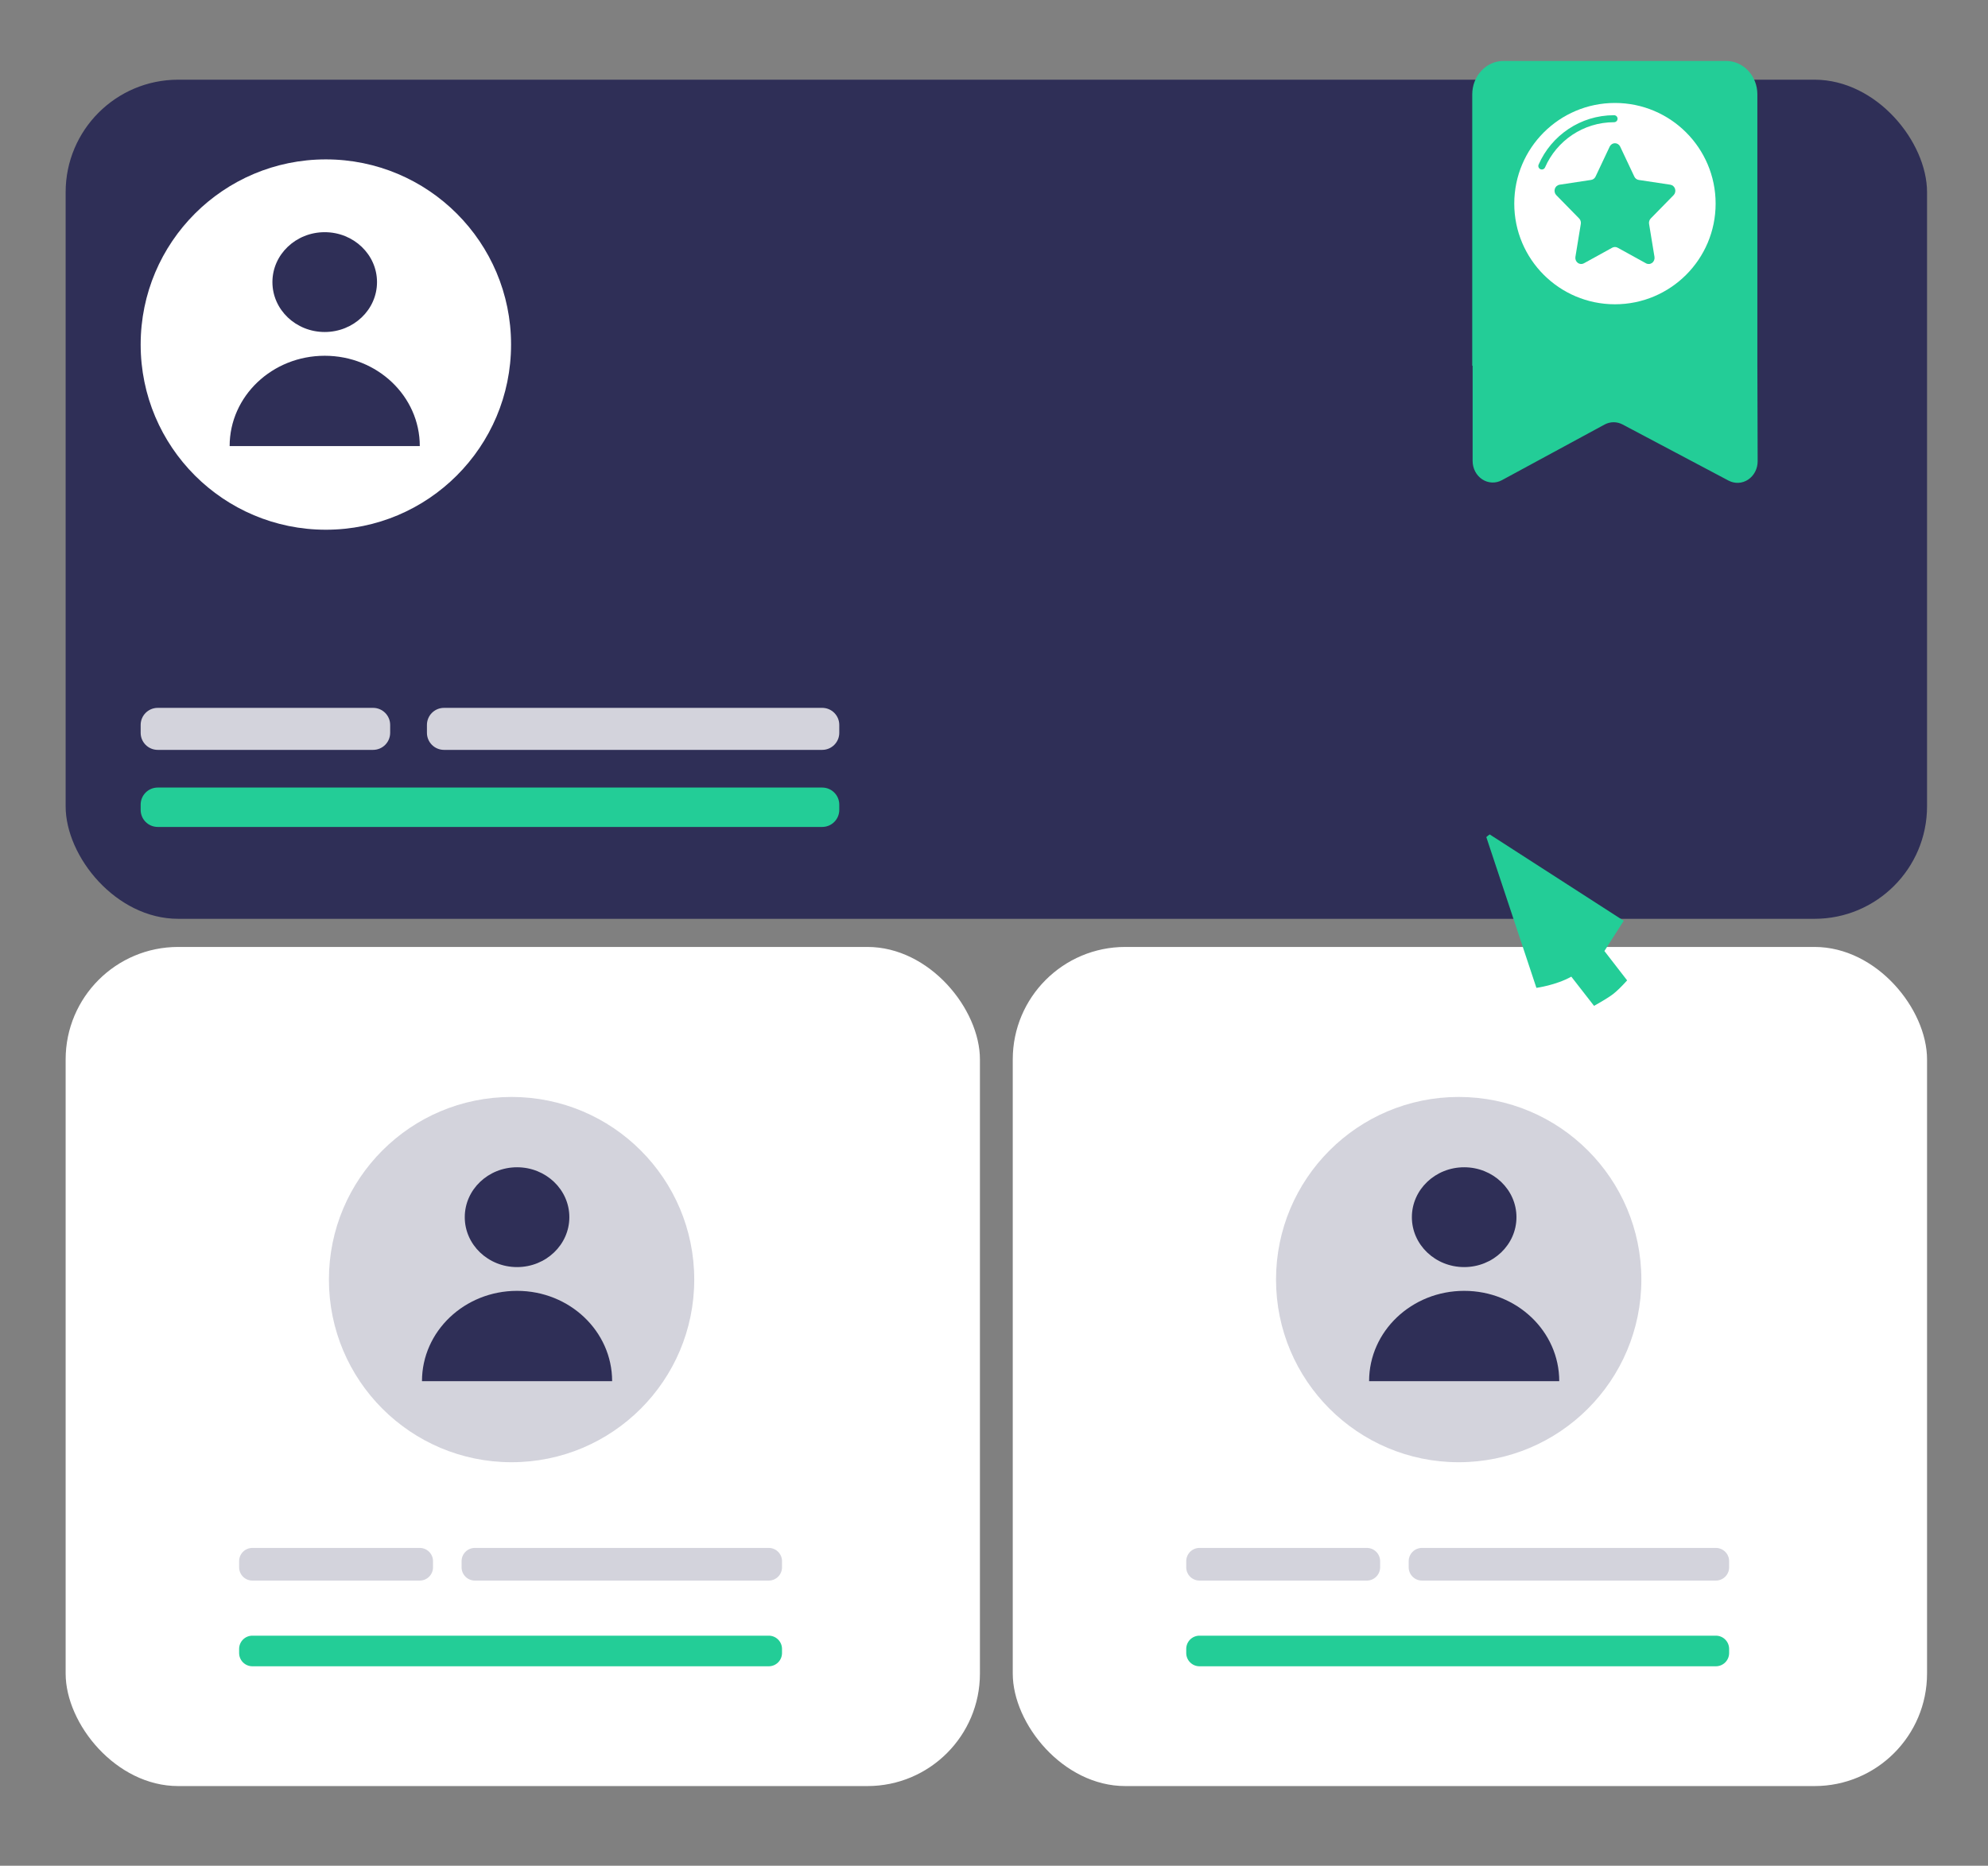 <svg width="424" height="398" viewBox="0 0 424 398" fill="none" xmlns="http://www.w3.org/2000/svg">
<rect x="0" y="0" width="424" height="398" fill="#808080" stroke="none"/>
<rect x="14" y="202" width="195" height="179" rx="24" fill="white"/>
<rect x="216" y="202" width="195" height="179" rx="24" fill="white"/>
<path d="M109.11 311.918C87.593 311.918 70.151 294.475 70.151 272.959C70.151 251.442 87.593 234 109.11 234C130.626 234 148.068 251.442 148.068 272.959C148.068 294.475 130.626 311.918 109.11 311.918Z" fill="#D3D3DC"/>
<path d="M311.11 311.918C289.593 311.918 272.151 294.475 272.151 272.959C272.151 251.442 289.593 234 311.11 234C332.626 234 350.068 251.442 350.068 272.959C350.068 294.475 332.626 311.918 311.11 311.918Z" fill="#D3D3DC"/>
<path d="M110.278 270.292C104.118 270.292 99.125 265.525 99.125 259.646C99.125 253.766 104.118 249 110.278 249C116.437 249 121.43 253.766 121.43 259.646C121.43 265.525 116.437 270.292 110.278 270.292ZM110.278 275.361C121.477 275.361 130.555 283.986 130.555 294.625H90C90 283.986 99.079 275.361 110.278 275.361Z" fill="#2F2F57"/>
<path d="M312.278 270.292C306.118 270.292 301.125 265.525 301.125 259.646C301.125 253.766 306.118 249 312.278 249C318.437 249 323.43 253.766 323.43 259.646C323.43 265.525 318.437 270.292 312.278 270.292ZM312.278 275.361C323.477 275.361 332.555 283.986 332.555 294.625H292C292 283.986 301.079 275.361 312.278 275.361Z" fill="#2F2F57"/>
<path d="M101.276 330.2H163.959C165.521 330.2 166.788 331.467 166.788 333.029V334.335C166.788 335.898 165.521 337.165 163.959 337.165H101.276C99.714 337.165 98.447 335.898 98.447 334.335V333.029C98.447 331.467 99.714 330.2 101.276 330.2Z" fill="#D3D3DC"/>
<path d="M53.829 348.918H163.959C165.521 348.918 166.788 350.184 166.788 351.747V352.618C166.788 354.18 165.521 355.447 163.959 355.447H53.829C52.267 355.447 51 354.18 51 352.618V351.747C51 350.184 52.267 348.918 53.829 348.918Z" fill="#23CD97"/>
<path d="M53.829 330.2H89.523C91.086 330.2 92.353 331.467 92.353 333.029V334.335C92.353 335.898 91.086 337.165 89.523 337.165H53.829C52.266 337.165 51 335.898 51 334.335V333.029C51 331.467 52.266 330.2 53.829 330.2Z" fill="#D3D3DC"/>
<path d="M303.276 330.2H365.959C367.521 330.2 368.788 331.467 368.788 333.029V334.335C368.788 335.898 367.521 337.165 365.959 337.165H303.276C301.714 337.165 300.447 335.898 300.447 334.335V333.029C300.447 331.467 301.714 330.2 303.276 330.2Z" fill="#D3D3DC"/>
<path d="M255.829 348.918H365.959C367.521 348.918 368.788 350.184 368.788 351.747V352.618C368.788 354.18 367.521 355.447 365.959 355.447H255.829C254.267 355.447 253 354.18 253 352.618V351.747C253 350.184 254.267 348.918 255.829 348.918Z" fill="#23CD97"/>
<path d="M255.829 330.2H291.523C293.086 330.2 294.353 331.467 294.353 333.029V334.335C294.353 335.898 293.086 337.165 291.523 337.165H255.829C254.266 337.165 253 335.898 253 334.335V333.029C253 331.467 254.266 330.2 255.829 330.2Z" fill="#D3D3DC"/>
<rect x="14" y="17" width="397" height="179" rx="24" fill="#2F2F57"/>
<path d="M368.176 13H320.666C318.898 13 317.202 13.751 315.952 15.087C314.702 16.424 314 18.236 314 20.127V78.011H314.081V98.338C314.081 99.123 314.269 99.894 314.628 100.579C314.986 101.264 315.502 101.84 316.128 102.251C316.753 102.662 317.467 102.895 318.2 102.927C318.934 102.959 319.663 102.79 320.317 102.435L342.232 90.558C342.829 90.238 343.488 90.071 344.156 90.071C344.824 90.071 345.483 90.238 346.08 90.558L368.669 102.523C369.324 102.87 370.051 103.032 370.782 102.995C371.513 102.957 372.222 102.721 372.843 102.308C373.464 101.895 373.977 101.32 374.332 100.636C374.687 99.952 374.872 99.183 374.871 98.401L374.812 78.011V20.107C374.807 18.226 374.107 16.423 372.864 15.091C371.621 13.76 369.936 13.008 368.176 13Z" fill="#23CD97"/>
<circle cx="344.435" cy="43.436" r="21.473" fill="white"/>
<path fill-rule="evenodd" clip-rule="evenodd" d="M344.248 26.071C337.665 26.071 332.005 30.033 329.526 35.706C329.361 36.084 328.921 36.257 328.543 36.091C328.165 35.926 327.992 35.486 328.157 35.108C330.865 28.911 337.05 24.577 344.248 24.577C344.661 24.577 344.995 24.912 344.995 25.324C344.995 25.736 344.661 26.071 344.248 26.071Z" fill="#23CD97"/>
<path d="M345.548 31.27L348.568 37.67C348.658 37.86 348.79 38.024 348.954 38.149C349.117 38.273 349.307 38.354 349.508 38.385L356.258 39.403C356.487 39.44 356.701 39.542 356.878 39.699C357.054 39.855 357.185 40.06 357.257 40.29C357.329 40.52 357.338 40.766 357.284 41.001C357.229 41.236 357.114 41.451 356.95 41.622L352.072 46.602C351.927 46.75 351.818 46.932 351.756 47.134C351.693 47.335 351.679 47.55 351.713 47.758L352.867 54.791C352.907 55.032 352.881 55.279 352.793 55.505C352.705 55.731 352.559 55.927 352.37 56.07C352.181 56.214 351.958 56.299 351.725 56.316C351.493 56.334 351.26 56.283 351.054 56.169L345.016 52.841C344.836 52.743 344.637 52.691 344.435 52.691C344.232 52.691 344.033 52.743 343.853 52.841L337.815 56.169C337.609 56.282 337.377 56.333 337.144 56.315C336.912 56.297 336.689 56.212 336.501 56.069C336.312 55.925 336.166 55.73 336.078 55.504C335.991 55.278 335.965 55.031 336.004 54.791L337.156 47.758C337.19 47.55 337.176 47.335 337.113 47.134C337.051 46.932 336.942 46.75 336.797 46.602L331.919 41.622C331.755 41.451 331.64 41.236 331.586 41.001C331.531 40.766 331.541 40.52 331.612 40.29C331.684 40.06 331.815 39.855 331.992 39.699C332.168 39.542 332.382 39.44 332.611 39.403L339.362 38.378C339.562 38.347 339.752 38.267 339.915 38.142C340.079 38.018 340.211 37.853 340.301 37.664L343.321 31.263C343.426 31.048 343.586 30.868 343.783 30.743C343.98 30.617 344.206 30.551 344.437 30.552C344.667 30.553 344.893 30.62 345.089 30.747C345.285 30.873 345.444 31.054 345.548 31.27Z" fill="#23CD97"/>
<path d="M69.5 113C47.685 113 30 95.315 30 73.5C30 51.685 47.685 34 69.5 34C91.315 34 109 51.685 109 73.5C109 95.315 91.315 113 69.5 113Z" fill="white"/>
<path d="M69.255 70.822C63.096 70.822 58.102 66.056 58.102 60.176C58.102 54.297 63.096 49.53 69.255 49.53C75.415 49.53 80.408 54.297 80.408 60.176C80.408 66.056 75.415 70.822 69.255 70.822ZM69.255 75.891C80.454 75.891 89.533 84.516 89.533 95.155H48.977C48.977 84.516 58.056 75.891 69.255 75.891Z" fill="#2F2F57"/>
<path d="M94.697 151H175.359C177.37 151 179 152.63 179 154.641V156.321C179 158.332 177.37 159.962 175.359 159.962H94.697C92.686 159.962 91.056 158.332 91.056 156.321V154.641C91.056 152.63 92.686 151 94.697 151Z" fill="#D3D3DC"/>
<path d="M33.641 168H175.359C177.37 168 179 169.63 179 171.641V172.761C179 174.772 177.37 176.402 175.359 176.402H33.641C31.63 176.402 30 174.772 30 172.761V171.641C30 169.63 31.63 168 33.641 168Z" fill="#23CD97"/>
<path d="M33.641 151H79.573C81.584 151 83.214 152.63 83.214 154.641V156.321C83.214 158.332 81.584 159.962 79.573 159.962H33.641C31.63 159.962 30 158.332 30 156.321V154.641C30 152.63 31.63 151 33.641 151Z" fill="#D3D3DC"/>
<path d="M346.31 196.415L317.725 178C317.343 178.266 317.343 178.266 317 178.57L327.686 210.73C327.686 210.73 331.884 210.16 335.128 208.338L339.975 214.565C341.892 213.499 343.247 212.662 344.038 212.053C344.829 211.444 345.829 210.472 347.035 209.135L342.188 202.87C343.562 200.706 344.936 198.542 346.31 196.415Z" fill="#23CD97"/>
</svg>
